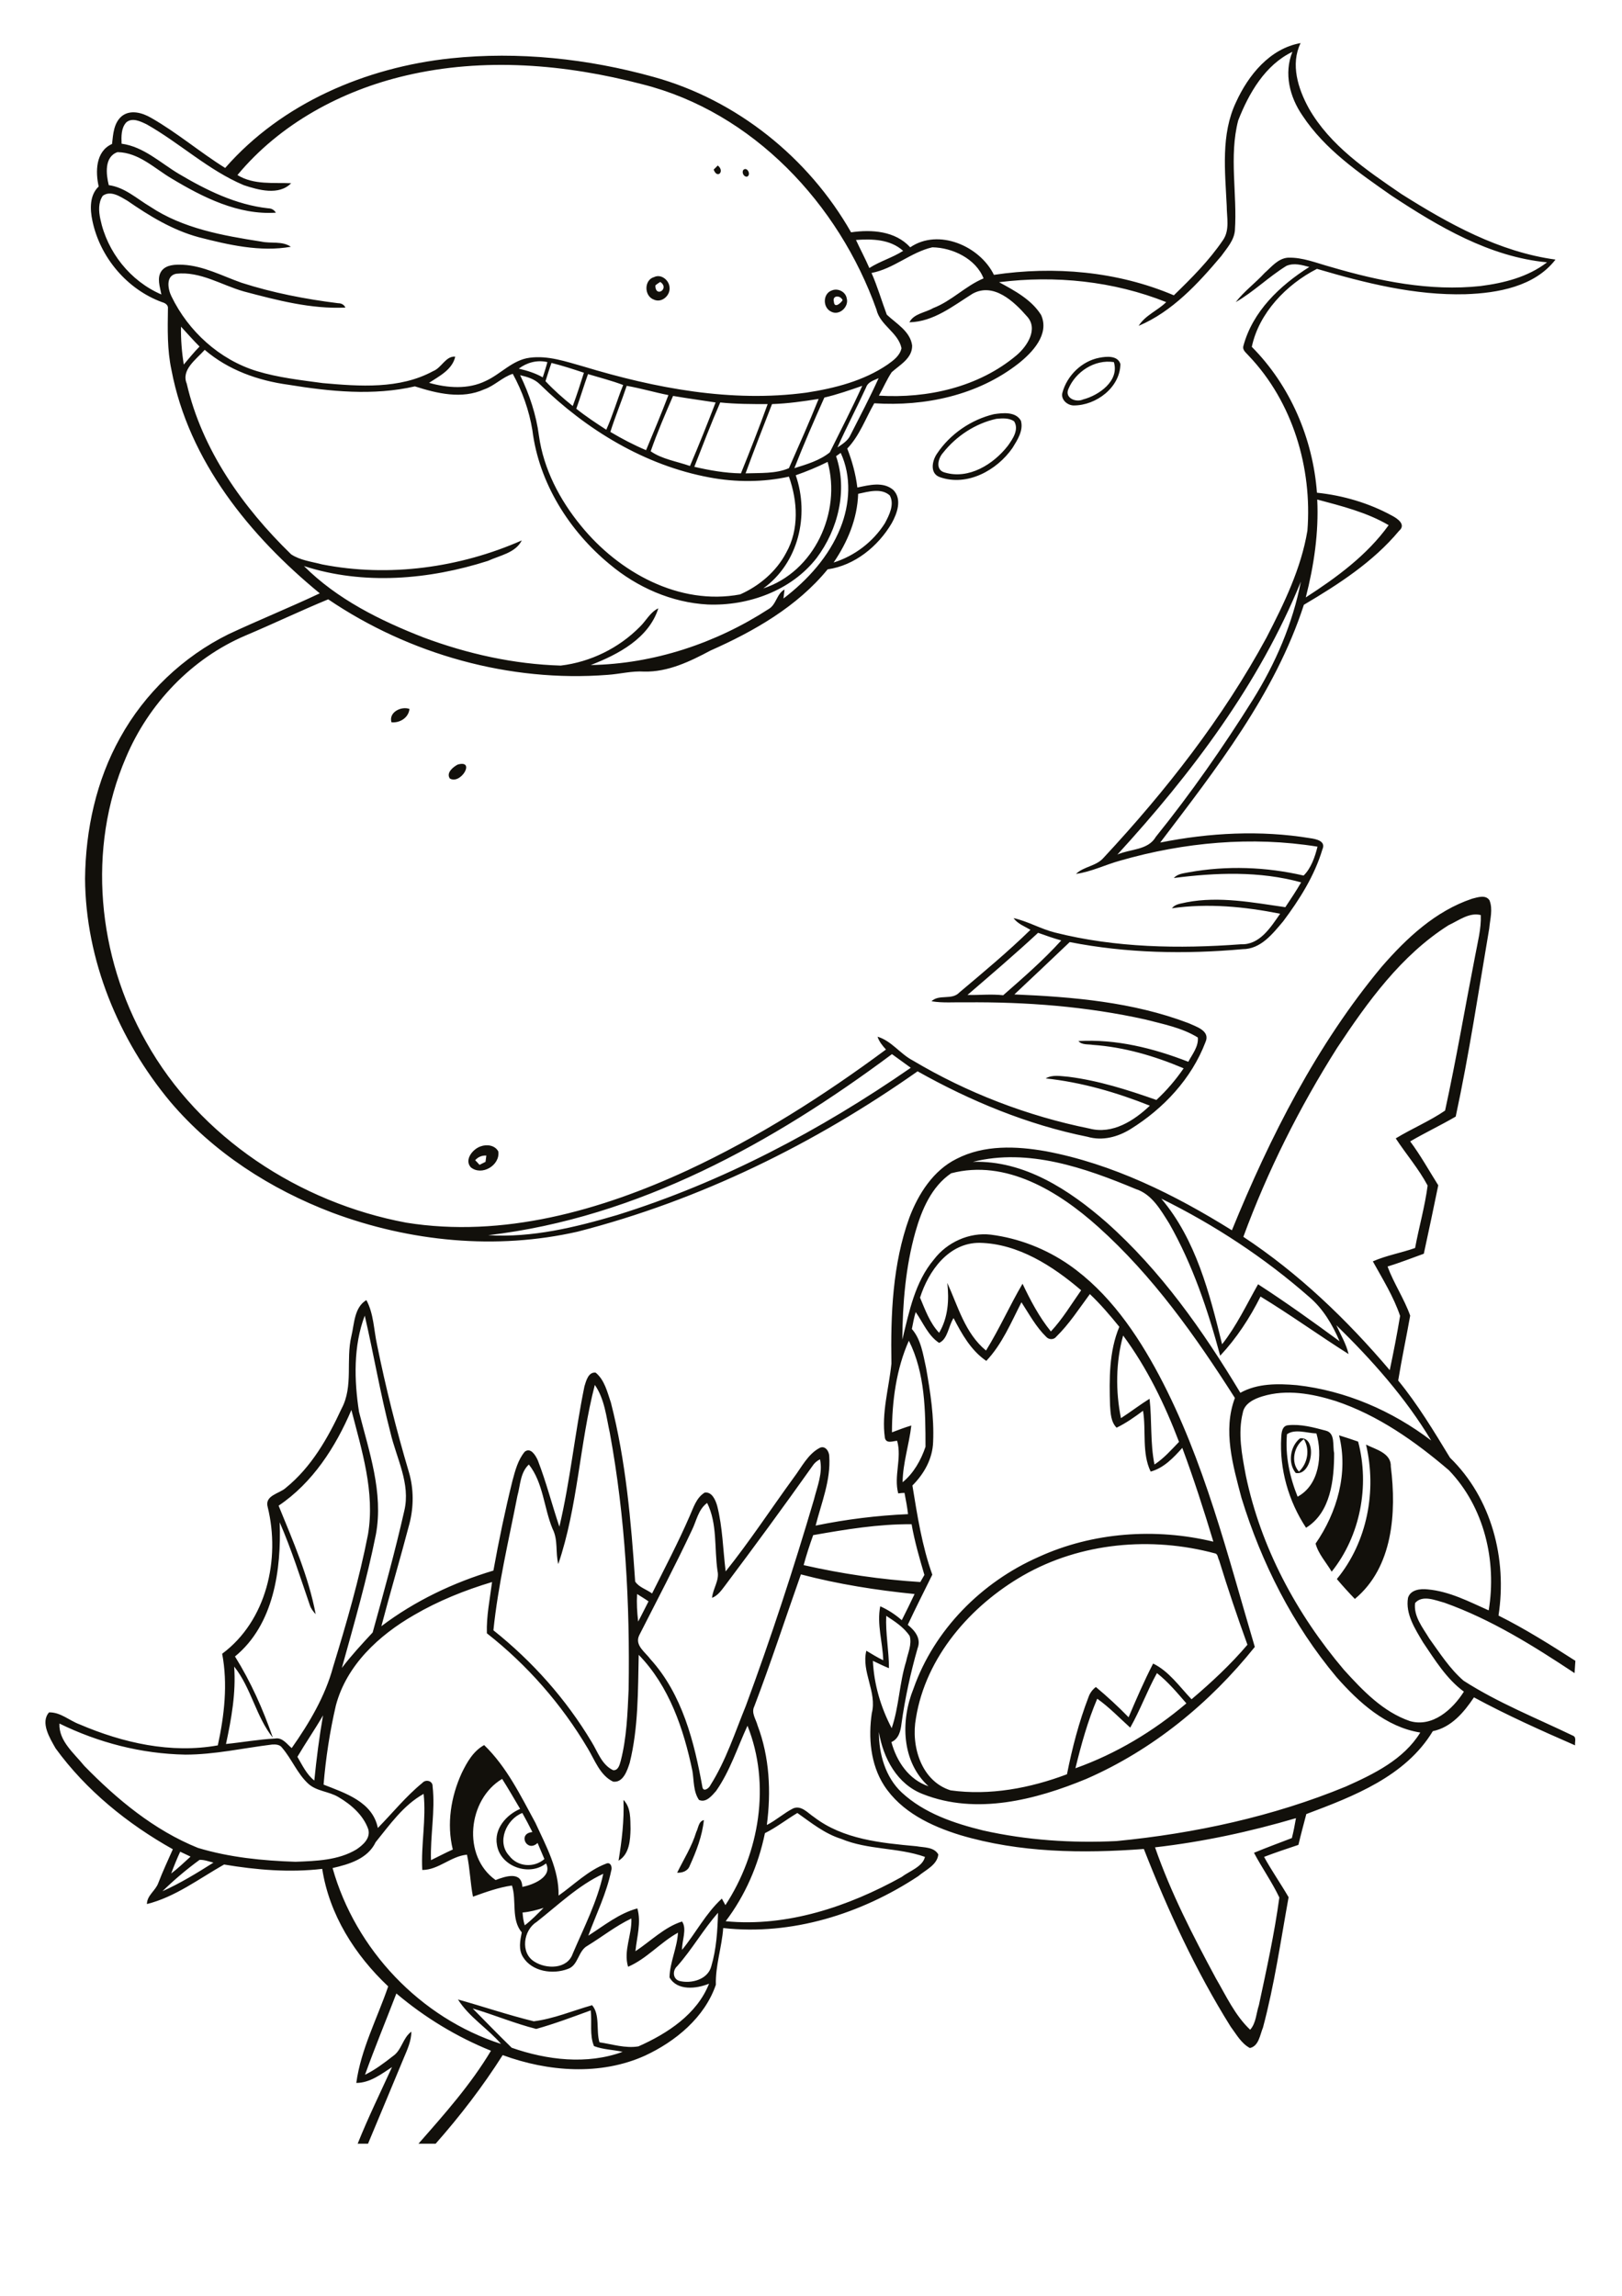 <?xml version="1.0" encoding="utf-8"?>
<!-- Generator: Adobe Illustrator 21.0.2, SVG Export Plug-In . SVG Version: 6.00 Build 0)  -->
<svg version="1.2" baseProfile="tiny" id="Layer_1" xmlns="http://www.w3.org/2000/svg" xmlns:xlink="http://www.w3.org/1999/xlink"
	 x="0px" y="0px" viewBox="0 0 595 842" overflow="scroll" xml:space="preserve">
<path fill="#12100B" d="M255.4,671.9c0.8-1.5,0.8-3.9,2.8-4.4c-0.6,5.9-2.8,11.5-5.2,16.8c-0.7,1.9-2.7,2.6-4.6,2.5
	C250.8,681.9,253.8,677.2,255.4,671.9 M228.7,660.1c2.8,2.8,2.5,7.1,2.6,10.7c-0.1,4.1-0.4,9.2-4.4,11.6
	C228.1,675.1,229,667.7,228.7,660.1 M501.1,529.8c3.6,1.8,9.3,3.1,9.1,8.1c2.1,16.8,0.8,36.9-13.2,48.5c-2.3-2.4-4.5-4.8-6.6-7.3
	C501.6,565.5,505.1,546.7,501.1,529.8 M476.5,539.7c3.2-3,4.1-8.1,1.8-11.9C474.6,530.3,473.4,536.4,476.5,539.7 M476.9,527.5
	c6.5-0.8,4.5,13.9-1.6,12.7C472.3,536.5,473.3,530.3,476.9,527.5 M491.2,526.4c2.3,0.7,4.7,1.5,7,2.3c4.3,16.2,0.8,34.6-9.7,47.7
	c-2-3.4-4.9-6.5-5.9-10.3C490.5,554.7,494.7,540.1,491.2,526.4 M472.1,526c-0.7,7.8,1,15.7,3.9,22.9c8-4.3,9.2-15.3,6.9-23.2
	C479.4,525.6,475.1,523.9,472.1,526 M470,527.1c0.1-1.7,0.3-4.2,2.5-4.4c4.7-0.5,9.4,0.8,13.9,2c3.5,0.9,2.4,5.5,3,8.2
	c0,9.7-1.2,21.8-10.3,27.4C472.7,550.6,469.3,538.8,470,527.1 M174.3,425.5c0.5,0.5,1.1,1.1,1.6,1.7c0.7-0.4,1.5-0.7,2.2-1.1
	c0.1-0.6,0.2-1.7,0.3-2.3C176.8,423.7,175.4,424.3,174.3,425.5 M176.4,420.4c2.2-0.8,5.2-0.4,6.4,1.9c0.7,5.1-6.1,9.1-10.1,5.8
	C170.2,425.3,173.5,421.3,176.4,420.4 M173.4,736.6c4.7,4.8,9.5,9.7,14.3,14.4c12.9,4.5,27.6,6.3,40.7,1.5
	c-3.5-0.8-7.1-0.8-10.5-2.1c-1.7-4-0.7-8.8-1.2-13.1c-6.6,2.4-13.2,4.9-20,6.8C188.8,742.1,181.2,738.9,173.4,736.6 M248.4,721.1
	c-1.7,1.5-1.7,4.6,0.8,5.4c4.4,1.1,10.4-0.5,11.7-5.3c1.9-6.4,2.3-13.1,2.5-19.7C258,707.6,253.9,714.9,248.4,721.1 M191.7,701.4
	c0.1,1.6,0.3,3.2,0.8,4.7c2.5-1.9,4.7-4.2,6.9-6.4C196.9,700.5,194.3,701.2,191.7,701.4 M196.8,704.9c-4.8,3-6,11.3-0.8,14.5
	c4.3,2.8,12.1,2.9,14.1-2.9c4.1-9.6,9-19.1,11.2-29.3C212.2,691.4,204.7,698.7,196.8,704.9 M73.2,682.1c-4.8,3.5-9.4,7.4-13.6,11.5
	c6.5-2.9,12.7-6.7,18.7-10.5C76.6,682.7,74.9,682,73.2,682.1 M66.1,679.1c-1.2,2.6-2.3,5.3-3.3,8c2.5-1.9,4.8-4.1,7.1-6.2
	C68.6,680.3,67.4,679.7,66.1,679.1 M423.7,677.5c5.8,16.7,13.9,32.4,22.3,48c3.8,6.5,7,13.6,12.6,18.9c2.2-2.5,2.2-6,3.2-9
	c2.8-13.1,5.7-26.2,7.5-39.5c-2.7-5.7-6.4-10.9-9.3-16.4c4.6-1.9,9.2-3.6,13.9-5.4c0.6-2.4,1.1-4.9,1.5-7.3
	C458.4,671.8,441.2,675.5,423.7,677.5 M280.6,672.3c-2.4,11.7-7.2,22.8-14.4,32.3c22.5,2.2,45-5.4,64.5-16.2
	c2.9-2.2,7.8-3.8,8.6-7.4c-9.9-3.5-20.9-2.5-30.7-6.6c-6.1-1.9-11-5.9-16.1-9.5C288.5,667.3,284.8,670.2,280.6,672.3 M186.8,680.6
	c3.1,4.1,9.1,4.5,12.9,1.2c-0.8-2-1.7-3.9-2.5-5.9c-3.9,3.7-7.5-3.5-1.9-4c-1.2-2.4-2.4-4.7-3.7-7
	C185.7,667.2,182.1,675.6,186.8,680.6 M137.8,675.6c-2.9,6.1-9.7,8.1-15.8,9.5c8.4,29.9,32.2,55,61.8,64.5
	c-4.9-5.7-11.7-9.8-15.8-16.3c9.3,2.6,18.4,5.7,27.8,8c7.3-0.9,14.3-3.9,21.4-5.9c3,3.5,1.4,9.3,2.7,13.6c4.7,0.7,9.5,2.3,14.3,1.5
	c10.6-4.7,21.5-11.8,25.9-23c-4.6,1.9-11.7,2.7-14.5-2.3c0.1-5.5,2.8-10.8,3.1-16.4c-6.5,3.6-11.5,9.6-18.3,12.5
	c-1.8-5.9,1.5-11.8,1.2-17.7c-5.7,2.7-10.7,6.7-16.1,10c-3.5,1.9-3.3,7.2-7.2,8.5c-5.5,2.1-13.1,1-16.4-4.3
	c-1.8-2.8-1.1-6.1-0.5-9.1c-4-4.8-1.8-11.6-3.6-17.2c-4.9,0.7-9.6,2.4-14.3,4.1c-1-5.1-1.1-10.3-2.2-15.4
	c-5.9,0.5-10.4,5.6-16.4,5.6c-0.5-9.3,1.5-18.6,0.5-27.9C148,662,143,669.2,137.8,675.6 M181.8,689.5c3.6-1.4,9.6-3.4,9.8,2.5
	c3.9-0.7,11.2-3.7,8.7-8.6c-6.2,4.9-16.8,1.1-18-6.8c-1.1-5.9,3.4-11,8.5-13.2c-2.2-3.7-4.3-7.4-6.6-11
	C171.6,659.9,169.4,680.7,181.8,689.5 M21.8,632.1c-0.3,6.4,5.4,10.9,9.1,15.5c12,12.3,25.6,23.6,41.7,30.1
	c11.6,3.5,23.7,4.7,35.8,5.1c7.5-0.3,15.6-0.5,22.3-4.5c2.4-1.6,5.3-4.1,4.4-7.4c-1.8-5.2-6.3-9.1-10.9-11.8
	c-3.6-2.2-8.2-2.1-11.3-5.1c-3.9-3.7-5.9-8.9-9.4-13c-0.8-1.2-2.4-1.3-3.7-1.2c-10.6,1.3-21.1,3.7-31.8,3.7
	C51.8,643.2,36.1,639.1,21.8,632.1 M109.1,644.3c1.8,3.1,3.4,6.5,6.2,8.7c0.8-8,1.8-15.9,3.2-23.9
	C115.5,634.3,112.1,639.2,109.1,644.3 M414.6,633.6c-4-3.6-7.7-7.5-12.1-10.6c-3.5,8.2-5.9,16.9-8,25.5
	c14.9-5.3,28.7-13.6,40.7-23.8c-3.4-3.9-6.7-7.9-10.8-11.1C420.8,620.1,418.3,627.1,414.6,633.6 M325.1,592.6
	c-0.3,6.4,1,12.8,1,19.2c-2-0.8-4-1.8-5.9-2.7c0.4,8.6,2.9,17.1,6.9,24.7c2.7-7.9,2.8-16.5,5.3-24.5c0.6-3,2.2-6.2,1.3-9.3
	C331.6,596.8,328.3,594.7,325.1,592.6 M233.7,584.6c-0.2,3.4,0,6.7,0.4,10.1c1.3-2.4,2.5-4.9,3.8-7.4
	C236.5,586.3,235.1,585.5,233.7,584.6 M151.9,592.3c-12.9,7.4-24.8,18.4-28.7,33.2c-2.2,9.5-3.7,19.2-4.5,29
	c7.9,3.1,18,6.3,19.9,15.9c5.4-5.5,10.3-11.6,16.3-16.5c1.3-1.5,3.9-0.8,3.8,1.3c1,9-0.9,18-0.6,27c2.7-1.3,5.3-2.7,8-3.9
	c-2.3-9.4-0.7-19.4,3.3-28.1c1.9-3.9,4.2-8,8.2-10.2c8.3,8,13.4,18.6,18.8,28.5c3.9,8.5,8.7,17.1,8.5,26.7c5.7-4,10.8-9.2,17.4-11.7
	c1.7-0.8,2.4,1.3,1.9,2.6c-1.7,8.3-5.5,15.9-8.4,23.8c5.8-3.7,11.3-8.2,18-10c1.5,5.2-0.2,10.5-0.7,15.7c5.6-3.7,10.7-8.9,17.1-10.9
	c1.9,2.7-0.1,7.1,0,10.4c5-6.1,8.7-13.4,14.6-18.8c0.3,0.6,1,1.8,1.3,2.4c12.5-19.1,16.7-44.3,8.1-65.8c-3.7,8-6.4,16.6-11.5,23.9
	c-1.5,1.7-3.7,4.5-6.3,3.3c-2.1-3.1-1.8-7-2.4-10.6c-3.2-15.4-8.5-31.1-19.7-42.6c-0.3,13.2-0.1,26.7-3.3,39.6
	c-0.9,2.8-2.4,7.4-6.1,6.9c-4.8-2.3-6.7-7.9-9.3-12.2c-9.6-16.2-22.2-30.6-37-42.2c-0.2-6.3,1.1-12.5,1.9-18.8
	C170.5,583.2,160.8,587.1,151.9,592.3 M375.3,577.8c-19.3,11.1-35.7,29.9-39.3,52.3c-1.9,10.2,1.9,23.1,12.7,26.5
	c14.4,2,29.2-0.8,42.7-5.9c1.9-9.6,4.4-19.2,7.9-28.3c0.5-1.5,1.5-2.8,2.7-3.7c4.2,3.5,8.2,7.2,12,11.1c2.8-6.6,5.7-13.3,9-19.7
	c5.8,2.8,9.7,8.5,14.1,13.1c7.3-6.2,14.3-12.7,20.5-20c-3.7-10.2-7.2-20.6-10.4-31c-0.5-0.8-0.4-2.3-1.5-2.5
	C422.3,563.4,396.4,565.7,375.3,577.8 M298.3,563c-1.3,3.6-2.5,7.3-3.5,11c14.1,3.2,28.4,5.3,42.8,6.2c0.5-0.9,1-1.7,1.5-2.6
	c-1.8-6.1-3.6-12.3-4.7-18.6C322.3,558.9,310.2,560.9,298.3,563 M298,537.7c-10.5,14.8-21.2,29.4-32.1,43.9
	c-1.3,1.7-2.6,3.6-4.7,4.4c0.3-3.4,2.8-6.4,2-9.9c-1.2-8.3,0-17.3-3.8-24.9c-3.3,2.4-3.9,6.6-5.6,10c-6.1,13-12.8,25.7-19.3,38.5
	c-1.8,3.7,2.2,6.2,4.1,8.8c11.7,12.9,16.1,30.4,19.1,47.1c0.5,1.7,2.5,0.1,2.9-0.9c5.7-9,9-19.3,13-29.1c9.2-24.9,17.5-50.2,25-75.7
	c1.2-4.8,3.3-9.7,2.2-14.7C299.6,535.8,298.7,536.6,298,537.7 M102.2,552.2c5.3,13,11,26,13.6,39.8c-0.9-1-1.7-2-2.1-3.2
	c-3.5-10.2-6.8-20.6-11.1-30.5c0.6,17.3-2.1,37.5-16.4,49.2c5.8,9.3,10.3,19.4,13.9,29.8c-6.2-7.7-7.9-18.2-14.2-26.1
	c0.7,9.6-1,19.1-3,28.4c6-0.6,12-1.7,18-2c2.7-0.5,4.3,2,6.1,3.5c6.4-9.1,12.3-19,15.2-29.8c4.9-16,9.6-32.2,12.8-48.6
	c2.6-15.5-2.3-30.8-6.1-45.6C123.1,530.7,114.7,543.8,102.2,552.2 M463.1,512.1c-3,0.9-6.6,2.6-7.2,6c-1.9,7.6-0.3,15.5,1.1,23
	c5.5,26.4,18.6,50.8,36,71.3c6.9,7.6,14.3,15.4,24.2,18.8c8.3,2.4,15.7-4.3,19.8-10.8c-6.4-4.7-10.6-11.6-15-18.1
	c-2.9-4.9-6.5-10.4-5.5-16.3c0.9-3,4.5-3.4,7.2-3.1c8,0.7,15.2,4.5,22.4,7.7c3-18.1-1.6-37.9-14.6-51.4
	c-12.4-10.6-26-20.2-41.6-25.4C481.3,511.1,471.9,509.4,463.1,512.1 M218.2,507.9c-5.6,21.6-6.2,44.5-13.4,65.7
	c-1.1-4.2,0-8.8-2.1-12.9c-3.2-7.7-3.4-16.9-8.7-23.6c-3.2,3-3.1,7.6-4.2,11.5c-3.2,16.4-7.1,32.7-8.8,49.3
	c14.3,11.4,26.6,25.2,36,40.9c2.3,3.7,3.7,8.4,7.9,10.4c1.9,0.2,2.4-2,2.8-3.4c2.2-8.5,2.5-17.4,2.9-26.2
	c0.5-31.5-1.2-63.1-6.9-94.1C222.4,519.6,221.8,513.1,218.2,507.9 M327.2,525.3c2.4-0.9,4.7-1.8,7.1-2.5c-0.8,7-3.1,13.7-3.2,20.8
	c4-3.2,6.8-8.2,8.4-13c0-13-0.1-27-6.1-38.9C328.8,502,327.2,513.9,327.2,525.3 M411.2,520.1c3.6-2.3,6.9-4.9,10.5-7.1
	c0.9,8,0.2,16.2,1.8,24.1c3.5-2.3,6.2-5.4,9-8.3c-5.2-13.7-11.7-27.1-20.5-39C409.3,499.5,409.2,510.2,411.2,520.1 M131.7,517.8
	c3.7,14.6,9,29.6,6.2,44.9c-3.3,16.5-8,32.8-12.5,49c3.5-4.6,7.4-8.8,11.3-13c4.1-14.8,8.2-29.6,11.6-44.6c2.4-10-2.9-19.3-5.1-28.8
	c-3.7-14.2-6.1-28.6-9.4-42.8C129.6,493.6,129.9,506.2,131.7,517.8 M387.5,490.2c-0.9,1.2-2.7,1.2-3.7,0.1
	c-3.8-3.7-6.3-8.4-9.1-12.7c-3.8,7.4-7.1,15.4-12.9,21.5c-5.6-3.8-9-9.9-12-15.7c-1.9,2.9-2.1,7.7-5.3,9.1
	c-4.1-2.7-5.9-7.5-8.6-11.3c-0.6,2-1,4.1-1.4,6.2c3.4,3.9,4.1,9.3,5.2,14.2c1.6,9,3,18.1,2.6,27.2c-0.2,6.2-3.3,11.7-7.6,16
	c1.8,11,3.5,22.1,7.3,32.7c-3,6.1-6.1,12.2-9,18.4c2.6,2.1,5,5,3.6,8.6c-2.6,9.1-4.6,18.3-5.9,27.6c-0.3,2.7-1,5.6-3.7,6.8
	c1.9,7.1,6.4,13.8,13.6,16.2c-9.9-9-10.3-24-5.5-35.8c7.6-21.6,25-39.1,45.9-48.3c19.9-9.1,42.9-10.7,64.1-5.6
	c-3.5-11.6-7.2-23.1-11.4-34.4c-3.2,3.6-6.8,7.4-11.6,8.7c-3.3-6.8-1.6-15-2.8-22.3c-3.1,2.3-6.2,4.5-9.7,6.2
	c-2.1-2.1-2.2-5.3-2.4-8.1c-0.3-9.7-0.4-19.8,3.4-28.9c-3.4-4.2-6.9-8.3-10.8-12C395.8,480,392.2,485.6,387.5,490.2 M337.5,475.9
	c1.9,4.5,3.6,9.3,7,12.9c3.3-5.6,3.7-12,3-18.3c3.9,8.5,6.5,18.5,14.2,24.8c4.9-7.9,8.7-16.5,13.4-24.5c2.9,6.1,6.1,12.2,10.4,17.5
	c4.3-4.6,7.5-10,11.1-15.1c-10.4-8.9-23.1-17.1-37.2-17.4C348,455.7,340.6,466.1,337.5,475.9 M426,439.6
	c12.7,15,17.7,34.7,22.3,53.4c5.3-6.7,9-14.6,13.2-22c10.2,6.6,20.1,13.7,29.9,20.9c-2.6-6.1-6.1-12-11.2-16.3
	C463.9,461.3,445.5,449.2,426,439.6 M348.9,430.3c-7.2,4.9-10.8,13.4-13.1,21.5c-3.6,12.8-4.7,26.2-4.8,39.5
	c2.5-10.2,4.6-21.1,11.6-29.4c4.8-6.3,12.9-10,20.8-9.1c10.3,1.3,20.3,5.2,28.8,11.1c14.5,10.1,24.8,25.1,33,40.5
	c16.6,31.3,25.1,65.9,35.1,99.6c-16.5,20.6-37.5,37.8-61.8,48.4c-18.6,7.7-40.4,13.3-59.9,5.6c-9.5-3.6-14.6-13.2-16.2-22.8
	c0,8.1,2.4,16.6,8.4,22.2c8.2,7.6,19.2,11.3,29.8,13.9c16,3.6,32.6,4.7,49,3.9c28.7-2.8,57.4-9,84.1-20c10.3-4.6,21.2-9.9,27.3-19.8
	c-12.6-2-22.6-11.1-30.7-20.3c-16.1-19.2-27.6-42-34.9-65.8c-3.1-11.8-6.9-24.7-2.4-36.6c-14.4-22.6-30.1-44.8-50.2-62.8
	C388.4,437,369,425,348.9,430.3 M356.9,426.1c18.8-0.6,35.4,10.3,49,22.2c19.9,17.7,35.4,39.7,49.1,62.5c6.3-3.5,13.7-3.4,20.7-2.8
	c17.9,2,35,9.4,49.3,20.3c-9.4-15.7-21.8-29.6-34.8-42.3c1.6,3.5,3.6,6.8,4.5,10.6c-10.9-6.9-21.3-14.4-32.3-21.1
	c-3.9,7.8-8.8,15.3-14.8,21.7c-4.5-16.7-10.1-33.4-18.7-48.5c-3.1-4.9-6.3-10.7-12.2-12.6C398,428.3,377.2,421,356.9,426.1
	 M531.4,339.3c-17.4,11-29.7,28.1-40.9,45c-13.8,21.8-25.5,45.1-34.4,69.3c20.3,13.4,38,30.4,53.7,48.9c1.4-6.6,2.7-13.3,3.8-19.9
	c-2.4-7.1-6.4-13.5-10-20c5-2.2,10.4-3.1,15.5-4.9c1.4-7.6,3.6-15.2,4.6-22.9c-3.3-6.2-7.9-11.5-11.7-17.3
	c5.9-3.6,12.4-6.3,18.1-10.2c4.1-18.8,7.3-37.7,11-56.6c0.9-5,2.3-10,2.1-15.1C539,334.5,535.1,337.6,531.4,339.3 M540,329.6
	c2-0.5,5-1.6,6.4,0.6c1.3,3.3,0.2,6.9-0.1,10.3c-3.9,23-7.4,46.2-12.3,69c-5.5,3.2-11.2,5.9-16.7,9.1c3.8,5.1,6.9,10.7,10.3,16.1
	c-1.7,8.4-3.5,16.7-5.3,25.1c-4.4,1.6-8.8,3.3-13.3,4.7c2.3,6.2,6.1,11.8,8.3,18c-1.4,7.9-3.1,15.8-4.4,23.8
	c7.2,8.8,13.1,18.6,19,28.3c15.3,14.9,21,37.1,17.8,57.9c9.8,4.9,19,10.7,28.2,16.6c-0.1,1.5-0.2,3-0.3,4.5
	c-15.1-10-30.6-19.7-47.7-25.8c-3.4-0.9-8.1-3-10.8,0.1c-0.6,4.9,2.8,9,5.2,13c3.9,5.4,7.5,11.1,12.6,15.5
	c12.6,8.1,26.7,13.7,40.2,20.2c1.3,0.6,0.5,2.4,0.7,3.5c-12.6-5.5-25.1-11.1-37.1-17.6c-3.7,5.5-8.3,11-15.1,12.4
	c-10,16.6-29.1,23.9-46.4,30.4c-1,3.8-2,7.5-2.9,11.3c-4.2,1.4-8.4,2.8-12.6,4.4c2.8,5.1,6.1,9.8,9,14.8c-2.9,16-5.2,32.1-9.4,47.8
	c-1.1,2.6-1.5,6.8-4.8,7.5c-3.2-1.7-5-5.1-7.1-7.9c-12.8-20.5-23-42.6-31.8-65.1c-22.5,1.7-45.6,1.4-67.4-5.1
	c-10.7-3.3-21.6-8.5-27.9-18.2c-5-7.8-5.8-17.6-4.5-26.5c2-7.7-3.9-15.2-2-22.9c2,1.2,4.1,2.5,6.2,3.5c-0.2-6.6-2.4-13.2-1.1-19.8
	c2.9,1.3,5.5,3,7.9,5.1c1.6-3.2,3.2-6.4,4.7-9.6c-14-1.4-28-3.6-41.7-7.2c-5.7,16.1-11,32.4-17.1,48.4c-1.2,2.4,0.6,4.7,1.2,7
	c4.4,11.6,5,24.3,3.4,36.5c3.4-1.7,6.3-4.4,9.7-6.1c3-1.2,5.3,1.7,7.6,3.2c10.7,8.2,24.6,9.5,37.6,10.7c2.7,0.5,6.4,0.2,8,3
	c-0.4,3.9-4.7,5.7-7.4,8c-20.9,13.8-46.4,21.8-71.5,19c-0.5,7-2.9,13.8-2.7,20.8c-4.1,12-14.8,20.8-26,26
	c-16.4,7.4-35.6,5.9-52.2-0.2c-7.3,11.5-15.6,22.3-24.6,32.5c-2.1,0-4.2,0-6.3,0c9.5-10.8,19.2-21.7,26.6-34.1
	c-12.6-5.1-24.3-12.2-34.7-21c-3.8,9.9-7.9,19.8-11.5,29.8c3.7-1.8,7-4.3,10.2-6.8c3.3-2.2,3.6-6.7,6.8-9c0,3.4-1.5,6.6-2.8,9.7
	c-4.4,10.5-8.7,21-13.1,31.4c-1.3,0-2.5,0-3.8,0c3.8-9.5,8.3-18.7,12.6-28.1c-4,2.6-8.1,5.8-13.1,5.8c1.7-12.4,7.7-23.7,11.7-35.4
	c-12.2-11.5-21.6-26.3-24.2-43.1c-12,1.4-24.1,0.4-36-1.6c-9.2,5.2-17.9,11.9-28.3,14.5c0-3.2,3.2-4.9,4.2-7.8
	c1.6-4.2,3.5-8.2,5.3-12.3c-16.6-9.3-31.8-21.6-43-37c-2.1-3.7-5.7-9.5-2.4-13.2c4.2-0.1,7.4,3,11.2,4.4
	c15.9,6.8,33.5,10.8,50.7,7.7c2.4-11,3.7-22.5,1.6-33.6c16.3-12.1,21.4-34.7,16.7-53.8c-1.2-4.3,4.3-4.9,6.6-7
	c9.4-7.6,15.5-18.3,20.5-29.1c4.4-8.2,1.5-17.8,3.6-26.6c1.1-4.5,1-10.5,5.5-13.2c2.7,5,2.7,10.8,3.9,16.3
	c3.2,15.8,7.1,31.3,11.7,46.8c1.8,6.1,1.8,12.7,0.2,18.9c-3.3,12.6-7,25-10.3,37.6c12.3-9.3,26.4-16,41.1-20.4c2-11.1,4.3-22.1,7-33
	c1-3.7,2-7.6,4.5-10.6c2.2-1.7,4,1.4,4.8,3.2c3.1,8,5.2,16.3,7.9,24.3c4-16.9,5.7-34.5,9.2-51.5c0.6-1.9,1.4-5.3,4.1-5
	c3.3,2.7,4.3,7.2,5.6,11c5.5,21.4,7.4,43.6,8.9,65.6c1.3,2.1,4.2,2.9,6.2,4.4c4.7-9.4,9.6-18.7,13.8-28.4c1.4-3.1,2.4-6.7,5.5-8.6
	c2.7-0.4,4,2.8,4.6,4.9c2,7.9,2.1,16,3.1,24c8.8-11,16.6-22.9,24.9-34.3c2.9-3.8,5.2-8.7,9.6-11c2-1,3.5,1.3,3.5,3.1
	c0.6,8.8-2.9,17.1-5,25.4c11.2-2.3,22.5-3.7,33.9-4.2c-0.3-2.6-0.8-5.2-1.3-7.8c-0.8,0-1.5,0.1-2.3,0.2c-1.7-6.4,1.4-12.9-0.4-19.3
	c-1.6,0.1-4,1.2-4.5-1.1c-1.3-9.1,1.5-18.2,2.4-27.2c-0.3-18,0.4-36.5,6.6-53.6c3.3-8.7,8.8-17.3,17.3-21.5
	c10.1-5.2,21.9-4.7,32.7-2.8c24.5,4.6,47.3,15.9,68.3,29c14-34.3,31.1-68,54.9-96.6C516,344,526.6,334.1,540,329.6 M167.9,280.4
	c6.7-1.9,1.1,7.5-2.9,5.1C163.6,283.4,166.2,281.3,167.9,280.4 M143.6,264.9c-1.1-3.7,3.6-6,6.6-4.9
	C149.9,263.2,146.7,265.2,143.6,264.9 M365.5,153.6c-7.7,1.7-14.7,6.3-19.6,12.5c-1.8,2-2.9,6.3,0.7,7.2c8.8,2.6,17.8-3,23.1-9.8
	c1.8-2.5,4.2-6,2.3-9C370.1,153.2,367.6,153.4,365.5,153.6 M364.6,151.9c3.3-0.5,8-1,9.9,2.4c1,3.6-1.3,7.1-3.1,10
	c-5.7,8.2-16.6,14.2-26.6,10.7c-3.8-1.3-2.9-6-1.1-8.6C348.5,159.2,356.2,153.9,364.6,151.9 M391.9,142.7c-1.4,3.3,2.8,5,5.4,3.8
	c5.8-1.5,13.4-6.8,11.3-13.7C401.5,131.7,394.5,136.4,391.9,142.7 M403.3,131.2c2.6-0.5,6.7-0.9,7.7,2.3
	c-0.1,8.6-8.9,15.2-17.1,15.2c-2.3,0-4.8-2.1-4.2-4.6C391.4,137.7,396.9,132.4,403.3,131.2 M305.9,110.7c0.2,2.5,2.5,0.5,3.2-0.6
	C308.3,108.2,305.2,108.2,305.9,110.7 M305.2,106.5c2.2-0.9,5,0.5,5.4,2.9c0.9,3.1-2.7,6.5-5.7,4.9
	C301.7,112.8,301.8,107.6,305.2,106.5 M240.4,104.7c0,4.7,5.4,1.1,1.8-1.3C241.7,103.7,240.8,104.3,240.4,104.7 M240,101.6
	c2.5-1.2,5.4,1.1,5.6,3.7c0.4,3-2.8,5.9-5.7,4.6C236.2,108.6,236.2,102.6,240,101.6 M272.7,62.3c1.4-1.3,3,1.9,1.3,2.5
	C272.8,64.9,272,63.2,272.7,62.3 M261.8,62.2c0.5-0.5,1-1,1.5-1.5C266,62.8,263.1,65.8,261.8,62.2 M179.1,453
	c16.1,1,32-2.9,47.3-7.4c38.5-12,74.6-31.1,107.7-54c-2.3-1.7-4.6-3.3-6.9-5C283.6,419.1,233.9,446.6,179.1,453 M354.9,364.9
	c4.4,0.1,8.7-0.4,13.1,0.1c7.3-6.4,14.7-12.8,21.3-20.1c-2.9-0.8-5.7-1.8-8.5-2.8C372.4,349.9,363.6,357.4,354.9,364.9 M409.9,313.4
	c4.7-2.1,11.2-1.5,14.1-6.5c12.9-16,24.7-32.9,35.6-50.3c8.3-13.3,14.6-27.9,17.6-43.3C461.9,250.9,437.1,283.7,409.9,313.4
	 M483.2,183.2c0.6,12.1-1.2,24.2-4.2,35.9c11.3-7.3,22.5-15.5,30.4-26.5C501.4,187.9,492.2,185.6,483.2,183.2 M314.8,181.1
	c-0.3,9.2-3.9,17.7-9,25.2c7.7-2.4,14.5-7.6,18.8-14.4c1.6-3,3.6-6.9,1.8-10.2C323.3,178.9,318.6,180.3,314.8,181.1 M291.9,174.3
	c5.1,14.7,1,32.2-11.9,41.5c18.7-6.1,28.7-27.9,23.6-46.4C299.8,171.3,295.9,172.9,291.9,174.3 M254.7,171.2
	c5.6,1.3,11.3,2.3,17.1,2.4c3.4-8.4,6.7-16.8,9.8-25.4c-5.8,0-11.6,0-17.4-0.6C260.8,155.4,257.8,163.3,254.7,171.2 M283.2,148.2
	c-3.3,8.5-6.6,16.9-9.7,25.4c5.3-0.2,11.1,0.2,15.9-1.9c3.7-8.4,7.5-16.9,10.9-25.4C294.7,147.2,289,148,283.2,148.2 M246.9,145.2
	c-2.9,6.7-5.8,13.4-8.2,20.3c4.1,2.9,9.6,3.7,14.4,5.4c3.3-7.7,6.4-15.5,9.4-23.3C257.3,146.8,252.1,146.1,246.9,145.2 M302.4,145.8
	c-3.8,8.5-7.6,17.2-11,25.9c4.5-1.4,9.3-2.8,13-5.8c4-8.1,8.2-16.2,11.9-24.4C311.7,143.1,307.1,144.7,302.4,145.8 M229.9,141.5
	c-1.9,5.7-4.2,11.2-6,16.9c4.2,2.5,8.6,4.8,13.1,6.7c2.8-6.7,5.6-13.4,8.2-20.2C240.1,143.9,235.1,142.4,229.9,141.5 M317.7,142.1
	c-3.4,7.4-7.2,14.6-10.5,22c1.8-1.2,3.9-2.5,4.8-4.6c3.5-6.9,7.1-13.7,10.3-20.8C320.6,139.5,318.4,140,317.7,142.1 M215.7,137.2
	c-1.5,4.2-2.8,8.5-4.3,12.7c3.5,2.8,7.3,5.3,11,7.7c2.4-5.3,4-11,6.2-16.4C224.4,139.6,220,138.5,215.7,137.2 M190.8,137.6
	c3.4,7,5.9,14.5,6.9,22.2c1.7,12.2,7.6,23.5,15.4,33c13.8,17,36,29.4,58.4,25.2c7-3.1,13.3-8.4,16.9-15.3c4.8-8.5,4.2-18.9,1-27.9
	c-9.5,2.1-19.5,2.1-29.1,0.3c-23.8-4.4-45.2-17.5-62.3-34.2C196.1,139,193.4,138.2,190.8,137.6 M202.3,133.1
	c-0.8,2.2-1.5,4.5-2.2,6.7c3.1,3.3,6.5,6.3,10,9.1c1.5-4,2.8-8.1,4.1-12.2C210.3,135.4,206.3,134.1,202.3,133.1 M190.3,135.2
	c3,0.7,6,1.6,8.8,3.2c0.6-1.9,1.2-3.7,1.7-5.6C197,131.9,193.2,133,190.3,135.2 M68.5,140.7c5.6,24.3,20.6,45.4,38.3,62.6
	c3.3,2.2,7.6,2.7,11.4,3.7c24.5,4.8,50.5,1.2,73.2-8.8c-2.3,4.6-8.1,5.5-12.4,7.5c-21.6,6.9-45.6,9-67.5,1.9
	c12.2,12.2,28,20,43.9,26.2c16.1,6,33.1,9.8,50.3,10.3c10.9-1.3,21.3-6.4,29-14.2c2.3-2.2,3.8-5.4,6.8-6.8
	c-3.5,11-14.7,16.9-24.8,20.8c23.1-0.4,45.9-8,65.2-20.5c2.9-1.6,3-5.7,5.9-7.2c-0.1,0.8-0.3,2.5-0.4,3.3
	c8.9-6.8,16.7-15.4,20.9-25.9c3.5-8.7,4.1-18.9,0.1-27.5c-0.4,0.3-1.3,0.9-1.7,1.2c4.3,12.6,0.7,26.9-7.1,37.3
	c-9.3,12-25.1,17.7-40,17.1c-13.2-0.7-25.9-6.3-36-14.8c-14.8-12.2-25.9-29.8-28.3-49.1c-1.2-7.3-3.7-14.3-7.2-20.7
	c-3.8,1.2-6.7,4.4-10.5,5.7c-8.2,3.7-17.3,1.5-25.4-1.1c-15.2,3.5-31.1,1.9-46.4-0.6c-11.1-1.5-22.1-5.4-30.7-12.8
	C71.9,131.9,66.4,135.6,68.5,140.7 M66.4,119.8c-0.1,4.7,0.3,9.3,1,13.9c1.9-2.2,3.7-4.5,5.8-6.6C70.9,124.8,68.7,122.3,66.4,119.8
	 M319.7,100.1c2.2,5,3.7,10.2,5.6,15.3c3.5,3.3,8.6,6.1,9.3,11.3c0.1,4.7-4.5,7.1-7.5,9.8c-1.8,2.7-3.1,5.8-4.7,8.6
	c17.8,1.1,36.6-3.1,50.5-14.8c3.9-3.3,8.1-9.7,3.8-14.3c-4.7-5.4-12.2-12.5-19.9-8.3c-7.2,4.5-14.3,10.3-23.2,10.5
	c1.6-3.2,5.8-3.5,8.7-5.2c6.8-2.6,11.8-8.1,18.5-10.9c-2.8-7.2-11.4-11.3-18.8-11.4C334.1,92.5,327.8,98.6,319.7,100.1 M314,88
	c1.6,3.5,3.4,6.8,4.9,10.3c3.9-2.5,8.5-3.8,12.4-6.3C326.5,87.7,320,87.6,314,88 M148.9,27.7c-23.6,5.5-46.2,17.7-61.8,36.5
	c6,3.7,13.3,2.7,19.7,3c-4.5,4.6-12,2.5-17.4,0.7c-13-5.5-23.4-15.4-35.6-22.3c-2.3-1.1-5.3-2.6-7.5-0.7c-1.9,2.1-1.8,5.2-1.7,7.8
	c8.1,1.1,14.2,7,20.9,11c10.1,6,21,11.4,32.9,12.7c1.2,0,2.2,0.6,2.8,1.6C87.4,78.9,74.5,72.4,63,65.5c-6.3-3.7-12.1-9.6-19.9-9.7
	c-4.9,1.7-4.2,8.1-3.2,12.1c5.9,0.8,10.3,5,15.2,7.9c12,8,26.6,10.6,40.7,12.8c3.6,0.8,7.7-0.3,10.9,1.9c-11.2,2-22.9-0.7-33.8-3.5
	c-9.6-2.6-18.1-7.8-26.2-13.4c-2.6-1.5-6.1-3.9-9-1.8c-1.7,2.5-1.5,5.7-0.9,8.5c2.5,12.1,11,22.8,22.4,27.7
	c-0.5-2.8-1.8-6.1,0.1-8.7c1.8-2.3,5.1-2.3,7.8-2.2c7.6,0.4,14.4,4.1,21.5,6.6c11.5,3.7,23.4,6,35.4,7.5c1.2,0,2.2,0.5,2.7,1.6
	c-12.6,0.6-25.1-2.7-37.2-5.9c-8.2-2.3-16-7.5-24.9-6.5c-3.9,0.8-3,5.7-1.7,8.3c6.2,12.8,17.6,23.2,31.3,27.4
	c7.9,2.4,16.1,3.3,24.2,4.4c13.5,1.2,28.2,2.3,40.5-4.4c3.1-1.2,4.6-5.6,8.1-5.3c-1.1,4.8-5.8,7.1-9.6,9.6
	c6.7,1.9,14.3,2.5,20.8-0.7c5.5-2.5,9.8-7.7,16.1-8.5c6.7-0.9,13.3,1.4,19.7,3.2c26.4,8,54.3,13.3,81.8,9.6
	c10.4-1.6,21-4.3,29.8-10.3c2.1-1.5,4.5-3.2,5.1-6c-1.2-5.8-7.9-8.4-9.2-14.2c-13.8-38.7-45.3-72.4-85.9-82.6
	C207.4,23.5,177.4,21,148.9,27.7 M454.2,44.2c-3.4,13.2-0.3,26.9-1.2,40.3c-0.3,3.7-3,6.6-5,9.4c-8.5,10.1-18,20.4-30.3,25.6
	c2.4-3.9,7-5.6,10.1-8.7c-19.3-7.7-40.7-9.9-61.3-7.3c5.7,3.1,11.9,6.4,15.4,12c3.2,7.1-3.2,13.8-8.4,17.9
	c-14.9,11.6-34.2,15.7-52.8,14.5c-3.2,5.6-5.4,11.9-9.9,16.6c1.8,4.6,3.1,9.4,3.7,14.3c4.3-0.9,9.5-2.3,13.2,0.9
	c3.3,3.4,1.4,8.6-0.6,12.2c-5,8.5-13.6,15.5-23.5,16.9c-11.2,13.7-27,22.7-43,29.8c-7.5,4-15.6,7.9-24.3,7.7
	c-4.5-0.3-8.9,0.9-13.4,1.2c-35.9,2.8-72.7-7.5-102.5-27.7c-10.2,4.2-20.2,9-30.4,13.3c-19.7,8.4-35.5,25-43.8,44.7
	c-14.4,33.4-10.4,73,7.4,104.3c19.6,35.1,56.3,59,95.4,66.3c35.4,5.7,71.2-4.4,103.2-19.2c25.8-12,50-27.4,72.8-44.3
	c-1.3-1.4-2.5-2.9-3.1-4.7c5.1,1.5,8.3,6.3,12.9,8.7c20,11.9,42.1,20.4,64.9,25c8.4,2.2,16.3-2.9,22.1-8.4
	c-12.3-4.9-25.1-8.6-38.2-10c2.5-1.5,5.6-0.8,8.4-0.6c11,1.4,21.7,4.8,32.2,8.5c3.8-3.5,7.1-7.4,10-11.6
	c-10.6-4.5-21.8-7.8-33.3-8.6c-1.8-0.3-4,0.1-5.3-1.4c13.8-0.8,27.5,2.6,40.3,7.6c1.5-2.8,3.8-5.6,3.5-8.9
	c-5.8-3.6-12.7-4.9-19.2-6.6c-21.6-4.8-43.8-6.5-65.9-6.3c-4.2-0.1-8.5,0.3-12.6-0.4c2.8-2.7,7.5-0.3,10.2-3.2
	c8.9-7.5,17.8-14.9,26.1-23c-2.2-1.3-4.7-2.2-6.2-4.3c5.3,1.2,10,4,15.2,5.3c22.2,5.6,45.5,6,68.2,4.3c6.9,0.3,10.9-6.2,14.4-11.2
	c-13.1-2.6-26.5-3.9-39.7-2c1.3-1.7,3.5-1.7,5.4-2.2c12-2.3,24.3,0.1,36.2,1.8c2-3,4-6,5.8-9.1c-15.2-4.2-31.2-3.6-46.7-1.6
	c1.4-1.6,3.6-1.7,5.5-2.1c13.9-2.5,28.3-2,42.1,1.2c2.7-2.6,4.2-6.9,5.1-10.6c-24.1-3.9-49-1.6-72.3,5.1c-5.5,1.5-10.6,4.1-16.3,4.9
	c2.9-2.8,7.5-2.8,10.2-6c22.8-24.5,43.7-51.2,59.7-80.7c6.4-12.4,12.7-25.3,15-39.2c1.8-23-5.4-47.2-21.5-64.1c-0.9-1.1-2.4-2-2-3.6
	c3.4-12.7,13.4-22.2,24.2-29c-2.7-0.7-5.6-1.6-8.4-0.4c-6.5,4-12,9.5-18.6,13.3c3.1-4,7.2-7,10.6-10.7c2.5-2.2,4.9-5.3,8.5-5.6
	c5.5-0.2,10.6,2,15.8,3.4c17.7,5.2,36.3,9,54.9,7c8.6-1.1,17.4-3.3,24.4-8.7c-21.1-2-39.8-13.1-57.1-24.5
	c-12-8.4-24.4-16.9-32.6-29.3c-4.7-6.8-6.9-15.5-3.7-23.4C464.1,23.8,458.1,34.2,454.2,44.2 M453.4,37.5
	c4.5-9.9,12.4-19.7,23.7-21.7c-3.8,7.8-0.9,16.8,3,23.9c7.8,13.7,21.2,22.7,33.9,31.4c17.4,11,36,21.3,56.6,24.1
	c-7.6,9.9-21.2,12.3-33,12.7c-18.6,0.5-36.8-4.1-54.5-9.3c-11.2,5.7-21.3,16.2-23.9,28.6c14.1,14.2,22.4,33.6,23.9,53.5
	c9.6,1,19.1,3.8,27.5,8.4c2.1,1.1,5.3,3.3,2.6,5.6c-9.5,11.4-22.2,19.6-34.9,27.1c-10.6,32.7-32.2,60.2-52.7,87.2
	c18-3.6,36.8-4.6,55-1.6c2.1,0.3,5.9,1,4.5,4.1c-2.9,9.7-8.4,18.4-14.4,26.4c-3.9,4.6-8.2,10.2-14.9,10.2
	c-21.1,1.9-42.5,1.5-63.4-2.6c-6.7,6.4-13.5,12.8-20.3,19.2c21.6,0.9,43.5,2.8,63.8,10.5c2.8,1.3,8.2,2.8,6.3,7
	c-5.1,13.4-15.4,24.4-27.5,31.9c-4.7,2.9-10.3,4.4-15.8,2.8c-21.9-4.4-42.9-13.1-62.3-24c-37.8,26.6-79.9,47.3-124.7,58.8
	c-29.9,6.8-61.5,3.7-90.1-7c-22.6-8.6-43.6-22.1-59.3-40.6c-19-22.8-31.1-52-31.3-81.9c0.2-17.9,4.1-36,12.9-51.7
	c9-16.3,23.1-29.7,39.7-37.9c11.1-5.2,22.5-9.8,33.5-15c-25.6-21-48.1-48.6-54.4-81.9c-1.6-7.4-1.4-15-1.3-22.5
	c0.2-1.4-1.1-2.1-2.2-2.4c-12.8-4.7-22.7-16.4-25.5-29.8c-0.9-4.2-1.1-9.4,2.3-12.6C35,63.1,35,55.5,41.1,52.8
	c0.4-3.6,0.6-7.8,3.7-10.3c3.2-2.4,7.5-1.1,10.6,0.7c9.5,5.4,17.9,12.6,27.2,18.4c20.8-23.8,51.7-36.9,82.7-40.2
	c24.9-2.6,50.3,0.1,74.4,6.8c30.5,8.4,56.9,29.6,72.5,57c7.6-1.1,16.2-0.5,21.7,5.5c10.4-7.1,25.6-0.4,30.7,10.1
	c22.1-3.3,45.3-1.3,66,7.5c6.5-6.3,12.9-12.7,18-20.2c2.6-3.7,1.4-8.4,1.4-12.6C449.4,62.8,447.8,49.3,453.4,37.5"/>
</svg>
